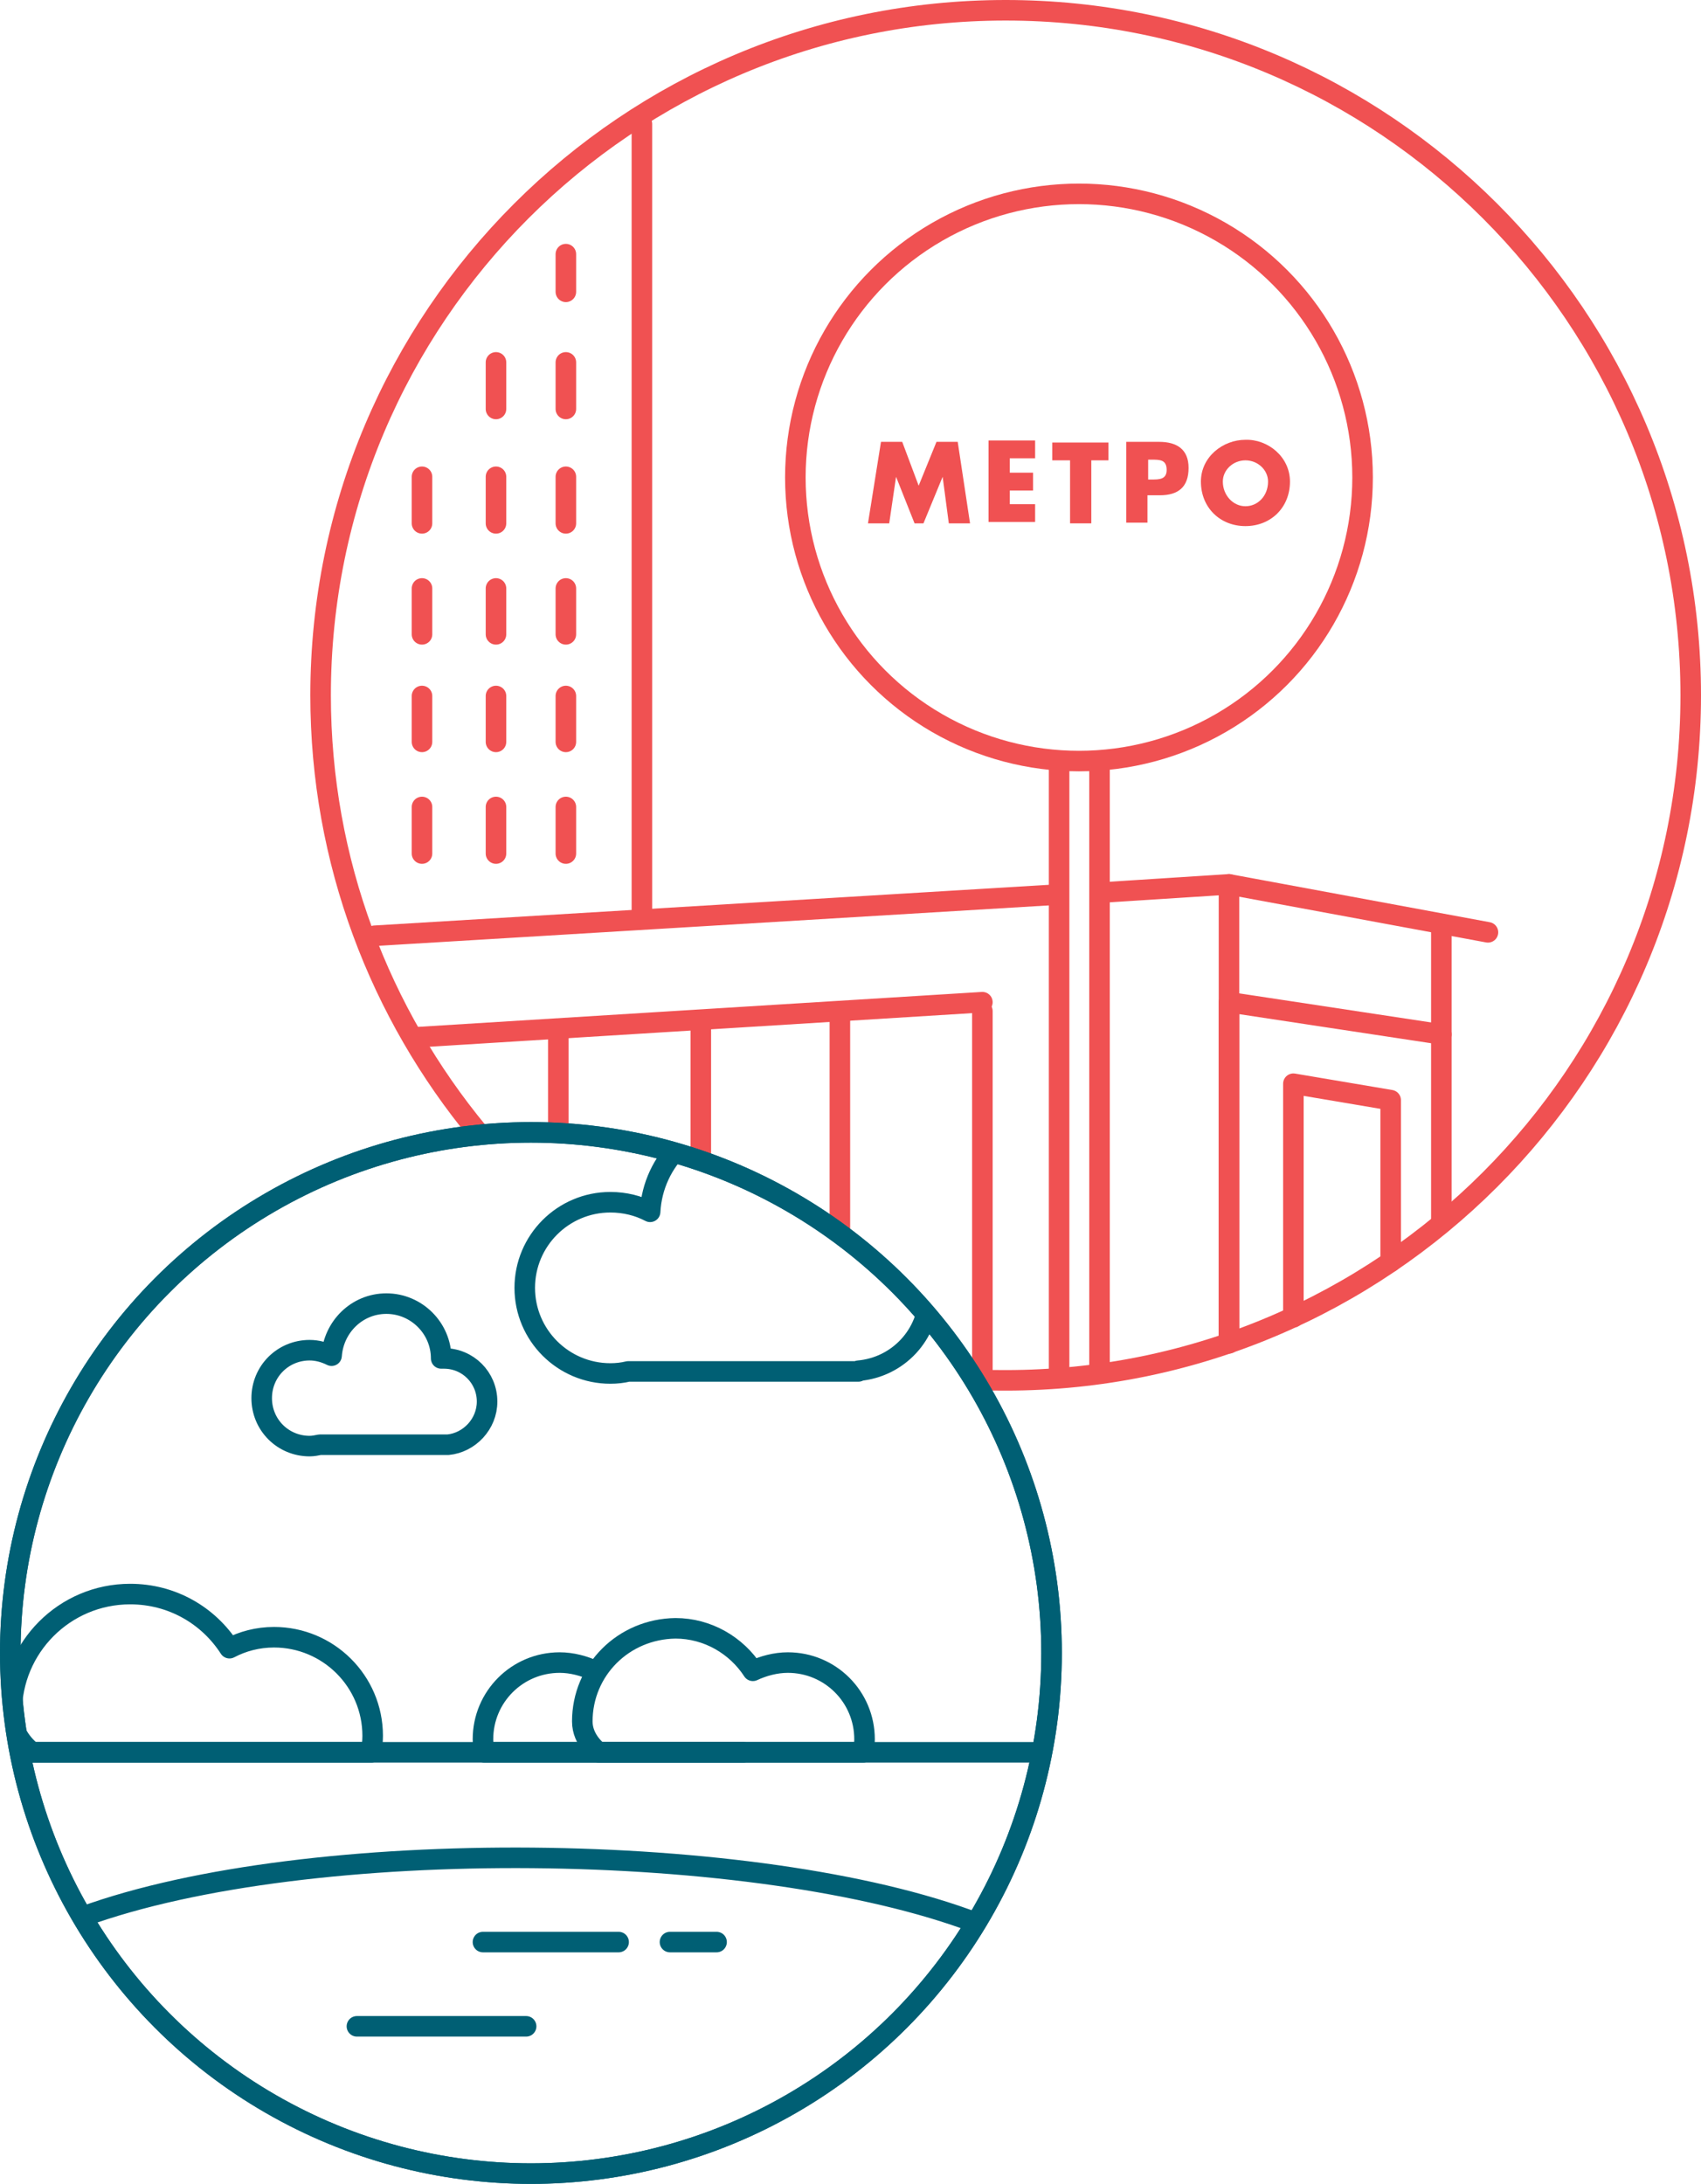 <?xml version="1.0" encoding="utf-8"?>
<!-- Generator: Adobe Illustrator 22.1.0, SVG Export Plug-In . SVG Version: 6.00 Build 0)  -->
<svg version="1.1" id="Layer_1" xmlns="http://www.w3.org/2000/svg" xmlns:xlink="http://www.w3.org/1999/xlink" x="0px" y="0px"
	 width="248.3px" height="318.8px" viewBox="0 0 248.3 318.8" enable-background="new 0 0 248.3 318.8" xml:space="preserve">
<g>
	<g>
		<path fill="none" stroke="#F05152" stroke-width="3" stroke-linecap="round" stroke-linejoin="round" stroke-miterlimit="10" d="
			M69.8,165.3c-14.3-17.3-23-39.5-23-63.8c0-55.2,44.8-100,100-100s100,44.8,100,100s-44.8,100-100,100c-1.7,0-2.7,0-4.4-0.1"/>
		<path fill="none" stroke="#F05152" stroke-width="3" stroke-linecap="round" stroke-linejoin="round" stroke-miterlimit="10" d="
			M113.6,83.3"/>
		<path fill="none" stroke="#F05152" stroke-width="3" stroke-linecap="round" stroke-linejoin="round" stroke-miterlimit="10" d="
			M54.7,105.5"/>
		
			<line fill="none" stroke="#F05152" stroke-width="3" stroke-linecap="round" stroke-linejoin="round" stroke-miterlimit="10" x1="160.7" y1="130.3" x2="179.4" y2="129.1"/>
		
			<line fill="none" stroke="#F05152" stroke-width="3" stroke-linecap="round" stroke-linejoin="round" stroke-miterlimit="10" x1="54.7" y1="136.6" x2="154.2" y2="130.6"/>
		
			<line fill="none" stroke="#F05152" stroke-width="3" stroke-linecap="round" stroke-linejoin="round" stroke-miterlimit="10" x1="61.1" y1="151.4" x2="143.4" y2="146.3"/>
		
			<line fill="none" stroke="#F05152" stroke-width="3" stroke-linecap="round" stroke-linejoin="round" stroke-miterlimit="10" x1="82.6" y1="52.9" x2="82.6" y2="59.7"/>
		
			<line fill="none" stroke="#F05152" stroke-width="3" stroke-linecap="round" stroke-linejoin="round" stroke-miterlimit="10" x1="82.6" y1="37.1" x2="82.6" y2="42.6"/>
		
			<line fill="none" stroke="#F05152" stroke-width="3" stroke-linecap="round" stroke-linejoin="round" stroke-miterlimit="10" x1="82.6" y1="69.6" x2="82.6" y2="76.4"/>
		
			<line fill="none" stroke="#F05152" stroke-width="3" stroke-linecap="round" stroke-linejoin="round" stroke-miterlimit="10" x1="82.6" y1="85.9" x2="82.6" y2="92.6"/>
		
			<line fill="none" stroke="#F05152" stroke-width="3" stroke-linecap="round" stroke-linejoin="round" stroke-miterlimit="10" x1="72.4" y1="52.9" x2="72.4" y2="59.7"/>
		
			<line fill="none" stroke="#F05152" stroke-width="3" stroke-linecap="round" stroke-linejoin="round" stroke-miterlimit="10" x1="72.4" y1="69.6" x2="72.4" y2="76.4"/>
		
			<line fill="none" stroke="#F05152" stroke-width="3" stroke-linecap="round" stroke-linejoin="round" stroke-miterlimit="10" x1="72.4" y1="85.9" x2="72.4" y2="92.6"/>
		
			<line fill="none" stroke="#F05152" stroke-width="3" stroke-linecap="round" stroke-linejoin="round" stroke-miterlimit="10" x1="61.6" y1="69.6" x2="61.6" y2="76.4"/>
		
			<line fill="none" stroke="#F05152" stroke-width="3" stroke-linecap="round" stroke-linejoin="round" stroke-miterlimit="10" x1="61.6" y1="85.9" x2="61.6" y2="92.6"/>
		
			<line fill="none" stroke="#F05152" stroke-width="3" stroke-linecap="round" stroke-linejoin="round" stroke-miterlimit="10" x1="82.6" y1="101.6" x2="82.6" y2="108.3"/>
		
			<line fill="none" stroke="#F05152" stroke-width="3" stroke-linecap="round" stroke-linejoin="round" stroke-miterlimit="10" x1="82.6" y1="117.8" x2="82.6" y2="124.6"/>
		
			<line fill="none" stroke="#F05152" stroke-width="3" stroke-linecap="round" stroke-linejoin="round" stroke-miterlimit="10" x1="72.4" y1="101.6" x2="72.4" y2="108.3"/>
		
			<line fill="none" stroke="#F05152" stroke-width="3" stroke-linecap="round" stroke-linejoin="round" stroke-miterlimit="10" x1="72.4" y1="117.8" x2="72.4" y2="124.6"/>
		
			<line fill="none" stroke="#F05152" stroke-width="3" stroke-linecap="round" stroke-linejoin="round" stroke-miterlimit="10" x1="61.6" y1="101.6" x2="61.6" y2="108.3"/>
		
			<line fill="none" stroke="#F05152" stroke-width="3" stroke-linecap="round" stroke-linejoin="round" stroke-miterlimit="10" x1="61.6" y1="117.8" x2="61.6" y2="124.6"/>
		
			<line fill="none" stroke="#F05152" stroke-width="3" stroke-linecap="round" stroke-linejoin="round" stroke-miterlimit="10" x1="143.4" y1="147.6" x2="143.4" y2="201.5"/>
		
			<line fill="none" stroke="#F05152" stroke-width="3" stroke-linecap="round" stroke-linejoin="round" stroke-miterlimit="10" x1="210.4" y1="136.1" x2="210.4" y2="178"/>
		
			<line fill="none" stroke="#F05152" stroke-width="3" stroke-linecap="round" stroke-linejoin="round" stroke-miterlimit="10" x1="93.7" y1="18.1" x2="93.7" y2="133.8"/>
		
			<polyline fill="none" stroke="#F05152" stroke-width="3" stroke-linecap="round" stroke-linejoin="round" stroke-miterlimit="10" points="
			217.2,136.1 179.4,129.1 179.4,196.1 		"/>
		
			<polyline fill="none" stroke="#F05152" stroke-width="3" stroke-linecap="round" stroke-linejoin="round" stroke-miterlimit="10" points="
			210.4,151 179.4,146.3 179.4,195.6 		"/>
		
			<polyline fill="none" stroke="#F05152" stroke-width="3" stroke-linecap="round" stroke-linejoin="round" stroke-miterlimit="10" points="
			188.8,192.3 188.8,158.2 203,160.6 203,184.2 		"/>
		<g>
			
				<line fill="none" stroke="#F05152" stroke-width="3" stroke-linecap="round" stroke-linejoin="round" stroke-miterlimit="10" x1="154.6" y1="111.1" x2="154.6" y2="200.4"/>
			
				<circle fill="none" stroke="#F05152" stroke-width="3" stroke-linecap="round" stroke-linejoin="round" stroke-miterlimit="10" cx="157.5" cy="69.7" r="41.4"/>
			<g>
				<path fill="#F05152" d="M128.6,64.5h3.1l2.4,6.4l2.6-6.4h3.1l1.8,11.9h-3.1l-0.9-6.8l0,0l-2.8,6.8h-1.3l-2.7-6.8l0,0l-1,6.8
					h-3.1L128.6,64.5z"/>
				<path fill="#F05152" d="M147.4,67.1V69h3.4v2.6h-3.4v2h3.7v2.6h-6.8V64.3h6.8v2.6h-3.7V67.1z"/>
				<path fill="#F05152" d="M159.3,76.4h-3.1v-9.2h-2.6v-2.6h8.2v2.6h-2.5V76.4z"/>
				<path fill="#F05152" d="M164.5,64.5h4.7c2.6,0,4.3,1.1,4.3,3.8c0,2.8-1.5,4-4.2,4h-1.8v4h-3.1V64.5H164.5z M167.6,70h0.5
					c1.1,0,2.2,0,2.2-1.4c0-1.5-1-1.5-2.2-1.5h-0.5V70z"/>
				<path fill="#F05152" d="M188.3,70.3c0,3.8-2.8,6.5-6.5,6.5s-6.5-2.7-6.5-6.5c0-3.6,3.2-6.1,6.5-6.1
					C185.1,64.1,188.3,66.7,188.3,70.3z M178.5,70.3c0,2,1.5,3.6,3.3,3.6s3.3-1.5,3.3-3.6c0-1.7-1.5-3.1-3.3-3.1
					S178.5,68.6,178.5,70.3z"/>
			</g>
			
				<line fill="none" stroke="#F05152" stroke-width="3" stroke-linecap="round" stroke-linejoin="round" stroke-miterlimit="10" x1="160.5" y1="111.1" x2="160.5" y2="200.4"/>
		</g>
		
			<line fill="none" stroke="#F05152" stroke-width="3" stroke-linecap="round" stroke-linejoin="round" stroke-miterlimit="10" x1="122.6" y1="148.6" x2="122.6" y2="179.2"/>
		
			<line fill="none" stroke="#F05152" stroke-width="3" stroke-linecap="round" stroke-linejoin="round" stroke-miterlimit="10" x1="102.3" y1="149.3" x2="102.3" y2="169.4"/>
		
			<line fill="none" stroke="#F05152" stroke-width="3" stroke-linecap="round" stroke-linejoin="round" stroke-miterlimit="10" x1="81.5" y1="150.3" x2="81.5" y2="165.3"/>
	</g>
	<g>
		
			<circle fill="none" stroke="#005F74" stroke-width="3" stroke-linecap="round" stroke-linejoin="round" stroke-miterlimit="10" cx="77.5" cy="241.3" r="76"/>
		<g>
			<g>
				<defs>
					<circle id="SVGID_2_" cx="77.5" cy="241.3" r="76"/>
				</defs>
				<clipPath id="SVGID_3_">
					<use xlink:href="#SVGID_2_"  overflow="visible"/>
				</clipPath>
				
					<path clip-path="url(#SVGID_3_)" fill="none" stroke="#005F74" stroke-width="3" stroke-linecap="round" stroke-linejoin="round" stroke-miterlimit="10" d="
					M12.1,279.8c32.9-12,98.7-11.2,130.4,0.9"/>
			</g>
			<g>
				<defs>
					<circle id="SVGID_4_" cx="77.5" cy="241.3" r="76"/>
				</defs>
				<clipPath id="SVGID_5_">
					<use xlink:href="#SVGID_4_"  overflow="visible"/>
				</clipPath>
				
					<line clip-path="url(#SVGID_5_)" fill="none" stroke="#005F74" stroke-width="3" stroke-linecap="round" stroke-linejoin="round" stroke-miterlimit="10" x1="70.5" y1="283.5" x2="90.3" y2="283.5"/>
			</g>
			<g>
				<defs>
					<circle id="SVGID_6_" cx="77.5" cy="241.3" r="76"/>
				</defs>
				<clipPath id="SVGID_7_">
					<use xlink:href="#SVGID_6_"  overflow="visible"/>
				</clipPath>
				
					<line clip-path="url(#SVGID_7_)" fill="none" stroke="#005F74" stroke-width="3" stroke-linecap="round" stroke-linejoin="round" stroke-miterlimit="10" x1="97.8" y1="283.5" x2="104.6" y2="283.5"/>
			</g>
			<g>
				<defs>
					<circle id="SVGID_8_" cx="77.5" cy="241.3" r="76"/>
				</defs>
				<clipPath id="SVGID_9_">
					<use xlink:href="#SVGID_8_"  overflow="visible"/>
				</clipPath>
				
					<line clip-path="url(#SVGID_9_)" fill="none" stroke="#005F74" stroke-width="3" stroke-linecap="round" stroke-linejoin="round" stroke-miterlimit="10" x1="52.1" y1="295.8" x2="76.8" y2="295.8"/>
			</g>
			<g>
				<defs>
					<circle id="SVGID_10_" cx="77.5" cy="241.3" r="76"/>
				</defs>
				<clipPath id="SVGID_11_">
					<use xlink:href="#SVGID_10_"  overflow="visible"/>
				</clipPath>
				
					<path clip-path="url(#SVGID_11_)" fill="none" stroke="#005F74" stroke-width="3" stroke-linecap="round" stroke-linejoin="round" stroke-miterlimit="10" d="
					M71.1,204.6c0-3.5-2.8-6.3-6.3-6.3c-0.1,0-0.3,0-0.4,0l0,0c0-4.4-3.6-8-8-8c-4.3,0-7.7,3.4-8,7.6c-1-0.5-2.1-0.8-3.2-0.8
					c-3.9,0-7,3.1-7,7c0,3.9,3.1,7,7,7c0.5,0,1-0.1,1.5-0.2h18.7l0,0C68.5,210.6,71.1,207.9,71.1,204.6z"/>
			</g>
			<g>
				<defs>
					<circle id="SVGID_12_" cx="77.5" cy="241.3" r="76"/>
				</defs>
				<clipPath id="SVGID_13_">
					<use xlink:href="#SVGID_12_"  overflow="visible"/>
				</clipPath>
				
					<path clip-path="url(#SVGID_13_)" fill="none" stroke="#005F74" stroke-width="3" stroke-linecap="round" stroke-linejoin="round" stroke-miterlimit="10" d="
					M135.6,188.9c0-6.2-5.1-11.3-11.3-11.3c-0.3,0-0.5,0-0.8,0l0,0c0-7.9-6.4-14.3-14.3-14.3c-7.7,0-13.9,6-14.3,13.6
					c-1.7-0.9-3.7-1.4-5.8-1.4c-6.9,0-12.5,5.6-12.5,12.5c0,6.9,5.6,12.5,12.5,12.5c0.9,0,1.8-0.1,2.6-0.3h33.6v-0.1
					C131.1,199.6,135.6,194.8,135.6,188.9z"/>
			</g>
			<g>
				<defs>
					<circle id="SVGID_14_" cx="77.5" cy="241.3" r="76"/>
				</defs>
				<clipPath id="SVGID_15_">
					<use xlink:href="#SVGID_14_"  overflow="visible"/>
				</clipPath>
				
					<rect x="0.8" y="255.8" clip-path="url(#SVGID_15_)" fill="none" stroke="#005F74" stroke-width="3" stroke-linecap="round" stroke-linejoin="round" stroke-miterlimit="10" width="152.6" height="65.4"/>
			</g>
			<g>
				<defs>
					<circle id="SVGID_16_" cx="77.5" cy="241.3" r="76"/>
				</defs>
				<clipPath id="SVGID_17_">
					<use xlink:href="#SVGID_16_"  overflow="visible"/>
				</clipPath>
				
					<path clip-path="url(#SVGID_17_)" fill="none" stroke="#005F74" stroke-width="3" stroke-linecap="round" stroke-linejoin="round" stroke-miterlimit="10" d="
					M4.7,255.8h49.5c0.1-0.8,0.2-1.6,0.2-2.4c0-8-6.5-14.4-14.4-14.4c-2.4,0-4.6,0.6-6.5,1.6c-3.1-4.8-8.4-7.9-14.5-7.9
					c-9.6,0-17.3,7.8-17.3,17.3C1.6,253.6,4.7,255.8,4.7,255.8z"/>
			</g>
			<g>
				<defs>
					<circle id="SVGID_18_" cx="77.5" cy="241.3" r="76"/>
				</defs>
				<clipPath id="SVGID_19_">
					<use xlink:href="#SVGID_18_"  overflow="visible"/>
				</clipPath>
				
					<path clip-path="url(#SVGID_19_)" fill="none" stroke="#005F74" stroke-width="3" stroke-linecap="round" stroke-linejoin="round" stroke-miterlimit="10" d="
					M108.5,255.8H70.7c-0.1-0.6-0.2-1.2-0.2-1.9c0-6.2,5-11.2,11.2-11.2c1.8,0,3.6,0.5,5.1,1.2"/>
			</g>
			<g>
				<defs>
					<circle id="SVGID_20_" cx="77.5" cy="241.3" r="76"/>
				</defs>
				<clipPath id="SVGID_21_">
					<use xlink:href="#SVGID_20_"  overflow="visible"/>
				</clipPath>
				
					<path clip-path="url(#SVGID_21_)" fill="none" stroke="#005F74" stroke-width="3" stroke-linecap="round" stroke-linejoin="round" stroke-miterlimit="10" d="
					M87.4,255.8H126c0.1-0.6,0.2-1.2,0.2-1.9c0-6.2-5-11.2-11.2-11.2c-1.8,0-3.6,0.5-5.1,1.2c-2.4-3.7-6.6-6.2-11.3-6.2
					C91,237.8,85,243.8,85,251.3C85,254.1,87.4,255.8,87.4,255.8z"/>
			</g>
			<g>
				
					<circle id="SVGID_1_" fill="none" stroke="#005F74" stroke-width="3" stroke-linecap="round" stroke-linejoin="round" stroke-miterlimit="10" cx="77.5" cy="241.3" r="76"/>
			</g>
		</g>
	</g>
</g>
</svg>
